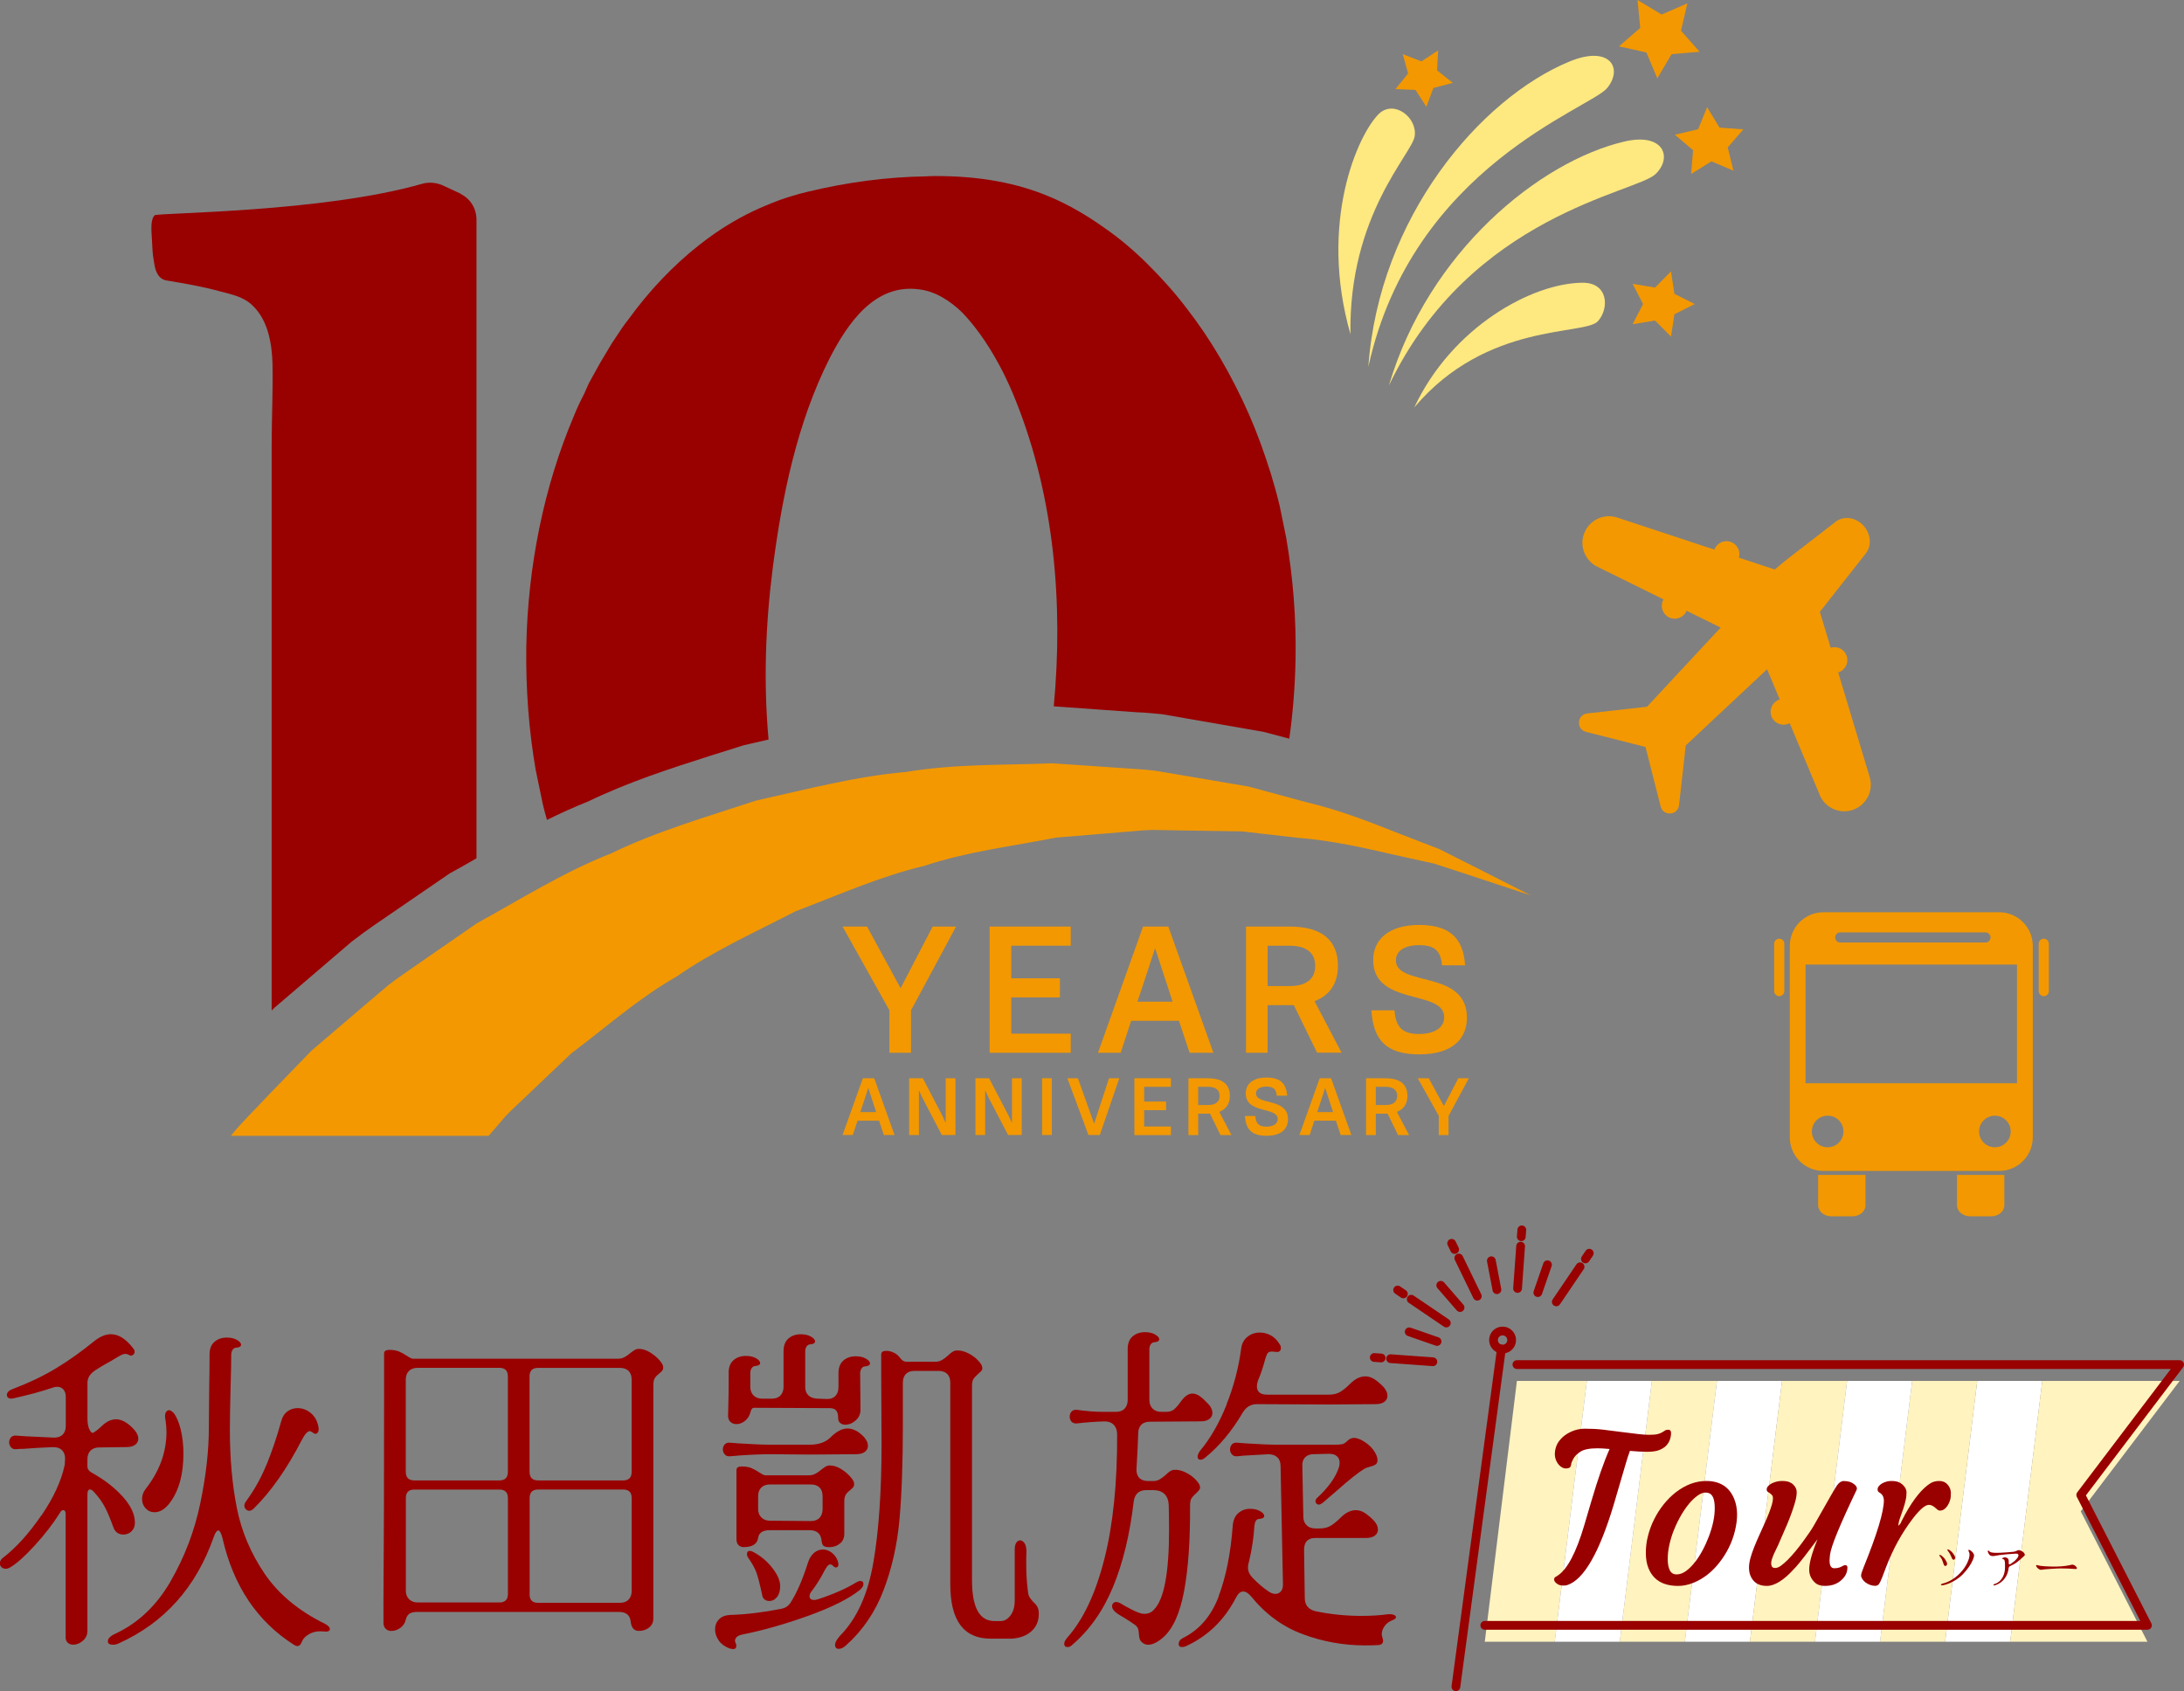 <?xml version="1.0" encoding="UTF-8"?><svg id="_レイヤー_2" xmlns="http://www.w3.org/2000/svg" width="499.01" height="386.46" viewBox="0 0 499.01 386.46"><rect x="0" y="0" width="499.01" height="386.46" fill="#808080" stroke="none"/><g id="_レイヤー_"><path d="m9.45,346.35c2.79-4.08,4.57-7.95,5.34-11.62l.08-1.39c0-.83-.23-1.47-.7-1.94s-1.14-.7-2.01-.7c-2.58.1-4.83.23-6.74.39-.72,0-1.29.03-1.7.08-.52.05-.92-.09-1.2-.43-.29-.33-.43-.71-.43-1.12,0-.46.14-.85.43-1.16.28-.31.68-.44,1.2-.39l2.09.15,6.51.31c.88,0,1.55-.23,2.01-.7s.7-1.14.7-2.01v-6.51c0-.77-.18-1.37-.54-1.78-.36-.41-.85-.62-1.47-.62-.36,0-.72.08-1.08.23-2.43.83-5.37,1.63-8.83,2.4l-.46.08c-.36,0-.63-.08-.81-.23-.18-.15-.27-.36-.27-.62s.1-.5.31-.74c.21-.23.46-.4.77-.5,4.03-1.55,7.48-3.2,10.34-4.96,2.87-1.75,5.69-3.77,8.48-6.04,1.34-1.08,2.63-1.63,3.87-1.63,1.76,0,3.46,1.08,5.11,3.25.21.21.31.46.31.77s-.14.56-.43.74c-.28.18-.58.17-.89-.04-.26-.15-.52-.23-.77-.23-.36,0-.81.16-1.36.46-.54.31-.89.52-1.05.62-.83.52-1.45.88-1.86,1.08-.93.52-1.58.9-1.94,1.16-.83.46-1.45.96-1.86,1.47-.41.52-.62,1.16-.62,1.94v8.06c0,1.08.17,1.95.5,2.6.33.65.68.81,1.05.5.57-.36,1.08-.77,1.55-1.24,1.14-1.14,2.27-1.7,3.41-1.7,1.39,0,2.81.83,4.26,2.48.57.67.85,1.32.85,1.94,0,.57-.23,1.03-.7,1.39-.46.36-1.14.54-2.01.54l-6.2.08c-.83,0-1.49.23-1.98.7-.49.46-.74,1.14-.74,2.01v1.63c0,.57.31,1.03.93,1.39,2.89,1.6,5.27,3.44,7.13,5.5,1.86,2.07,2.79,4.05,2.79,5.96,0,.83-.26,1.48-.77,1.98-.52.49-1.14.74-1.86.74-.52,0-.97-.13-1.36-.39-.39-.26-.69-.65-.89-1.16-.72-2.01-1.38-3.59-1.98-4.73-.59-1.14-1.43-2.3-2.52-3.49-.36-.36-.65-.54-.85-.54-.41,0-.62.36-.62,1.08v31.22c0,.93-.35,1.69-1.05,2.29-.7.59-1.43.89-2.21.89-.52,0-.94-.17-1.28-.5-.34-.34-.48-.81-.43-1.43v-27.89c0-.62-.18-.93-.54-.93-.31,0-.57.21-.77.62-1.6,2.53-3.54,5.04-5.81,7.51s-4.13,4.13-5.58,4.96c-.36.21-.7.31-1.01.31-.36,0-.67-.12-.93-.35-.26-.23-.39-.53-.39-.89,0-.52.26-.96.77-1.32,2.99-2.32,5.89-5.53,8.68-9.61Zm29.51,15.03c3.2-5.53,5.46-11.44,6.78-17.74,1.32-6.3,1.98-12.11,1.98-17.43l.08-9.3c.05-1.91.08-4.36.08-7.36,0-1.29.37-2.26,1.12-2.91.75-.65,1.69-.97,2.83-.97.93,0,1.7.18,2.32.54.62.36.93.72.93,1.08,0,.41-.41.65-1.24.7-.31.05-.56.23-.74.54-.18.31-.27.65-.27,1.01,0,1.55-.05,4.18-.16,7.9-.1,4.03-.15,7.13-.15,9.3,0,6.56.53,12.51,1.59,17.86,1.06,5.34,3.18,10.35,6.35,15.03,3.18,4.67,7.76,8.48,13.75,11.43.78.41,1.16.83,1.16,1.24,0,.21-.12.36-.35.46-.23.1-.53.13-.89.08-1.29-.15-2.4.01-3.33.5-.93.49-1.52,1.07-1.78,1.74-.26.72-.62,1.08-1.08,1.08-.21,0-.44-.08-.7-.23-8.47-5.37-13.94-13.53-16.42-24.48-.31-1.14-.62-1.7-.93-1.7-.36,0-.72.52-1.08,1.55-4.03,11.46-11.26,19.55-21.69,24.25-.41.21-.85.31-1.32.31-.36,0-.65-.07-.85-.19-.21-.13-.31-.32-.31-.58,0-.67.59-1.27,1.78-1.78,5.16-2.43,9.35-6.4,12.55-11.93Zm-.93-34.16c0-.98-.1-2.09-.31-3.33v-.39c0-.36.09-.66.27-.89.18-.23.4-.35.66-.35s.59.21,1.01.62c.67.83,1.21,2.09,1.63,3.8.41,1.7.62,3.54.62,5.5,0,4.6-.96,8.24-2.87,10.92-1.14,1.65-2.38,2.48-3.72,2.48-.83,0-1.51-.3-2.05-.89-.54-.59-.81-1.3-.81-2.13s.26-1.57.78-2.25c3.2-4.08,4.8-8.44,4.8-13.09Zm22.85,7.55c1.24-3.02,2.38-6.39,3.41-10.11.26-.93.72-1.64,1.39-2.13.67-.49,1.44-.74,2.32-.74,1.14,0,2.17.4,3.1,1.2.93.8,1.5,1.92,1.7,3.37v.31c0,.41-.13.71-.39.89-.26.18-.54.14-.85-.12-.36-.26-.62-.39-.78-.39-.52,0-1.14.7-1.86,2.09-3.36,6.51-7,11.7-10.92,15.57-.36.36-.72.54-1.08.54-.26,0-.5-.12-.74-.35s-.35-.5-.35-.81.13-.65.39-1.01c1.86-2.53,3.41-5.31,4.65-8.33Z" style="fill:#900;"/><path d="m87.61,366.81c.1-12.19.15-28.25.15-48.18v-9.3c0-.57.39-.85,1.16-.85.93,0,1.69.13,2.29.39.59.26,1.2.59,1.82,1.01.62.41,1.06.62,1.32.62h46.95c.46,0,.92-.12,1.36-.35.44-.23.84-.5,1.2-.81.31-.26.64-.5,1.01-.74s.72-.35,1.08-.35c.83,0,1.67.26,2.52.77.85.52,1.58,1.11,2.17,1.78.59.67.89,1.21.89,1.63,0,.36-.08.63-.23.81-.15.18-.39.4-.7.66-.41.31-.74.65-.97,1.01-.23.36-.35.9-.35,1.63v53.3c0,.88-.32,1.57-.97,2.09-.65.52-1.43.77-2.36.77-1.08,0-1.7-.72-1.86-2.17-.15-1.45-1.06-2.17-2.71-2.17h-45.94c-.83,0-1.45.13-1.86.39-.41.26-.7.7-.85,1.32-.15.77-.55,1.41-1.2,1.9-.65.49-1.36.74-2.13.74-.52,0-.94-.17-1.28-.5-.34-.34-.5-.79-.5-1.36v-4.03Zm5.11-30.44c0,1.29.65,1.94,1.94,1.94h19.44c1.29,0,1.94-.65,1.94-1.94v-21.85c0-1.29-.65-1.94-1.94-1.94h-18.67c-.83,0-1.49.23-1.98.7s-.74,1.14-.74,2.01v21.07Zm0,27.11c0,.83.25,1.48.74,1.98.49.49,1.15.74,1.98.74h18.67c1.29,0,1.94-.65,1.94-1.94v-21.92c0-1.29-.65-1.94-1.94-1.94h-19.44c-1.29,0-1.94.65-1.94,1.94v21.15Zm28.28-27.11c0,1.29.64,1.94,1.94,1.94h19.44c1.29,0,1.94-.65,1.94-1.94v-21.07c0-.88-.23-1.55-.7-2.01-.46-.46-1.14-.7-2.02-.7h-18.67c-1.29,0-1.94.65-1.94,1.94v21.85Zm0,27.97c0,1.29.64,1.94,1.94,1.94h18.67c.88,0,1.55-.24,2.02-.74.46-.49.7-1.15.7-1.98v-21.23c0-1.29-.64-1.94-1.94-1.94h-19.44c-1.29,0-1.94.65-1.94,1.94v22Z" style="fill:#900;"/><path d="m164.23,374.9c-.57-.8-.85-1.67-.85-2.59,0-.88.3-1.63.89-2.25.59-.62,1.46-.96,2.59-1.01,3.56-.1,7.44-.57,11.62-1.39.88-.16,1.57-.59,2.09-1.32,1.44-2.22,2.79-5.29,4.03-9.22.31-.98.78-1.73,1.39-2.25.62-.52,1.29-.77,2.01-.77s1.39.23,2.01.7c.62.46,1.08,1.08,1.39,1.86.1.41.16.67.16.77,0,.52-.18.77-.54.77-.21,0-.41-.1-.62-.31-.26-.26-.49-.39-.7-.39-.26,0-.5.17-.74.5-.23.34-.44.67-.62,1.01-.18.34-.32.61-.43.81-.67,1.24-1.47,2.48-2.4,3.72-.36.41-.54.83-.54,1.24,0,.57.36.85,1.08.85.15,0,.44-.05.85-.16,3.61-1.19,6.53-2.48,8.75-3.87.36-.21.67-.31.93-.31.46,0,.7.23.7.7,0,.41-.26.85-.78,1.32-2.48,2.01-6.42,3.99-11.81,5.93s-10.45,3.37-15.14,4.3c-.72.15-1.2.43-1.43.81s-.25.76-.04,1.12c.1.16.16.36.16.62,0,.52-.26.77-.77.77-.1,0-.36-.05-.78-.15-1.08-.41-1.91-1.02-2.48-1.82Zm4.42-42.26l-1.86.15c-.52.05-.92-.09-1.2-.43-.28-.34-.43-.71-.43-1.12,0-.46.14-.85.43-1.16.28-.31.68-.44,1.2-.39l1.86.15c3.25.21,5.76.31,7.51.31h8.83c2.07,0,3.67-.57,4.8-1.7,1.34-1.34,2.63-2.01,3.87-2.01s2.56.67,3.8,2.01c.57.67.85,1.32.85,1.94,0,.57-.23,1.03-.7,1.39-.46.36-1.14.54-2.01.54l-10.61.08-8.83-.08c-2.07,0-4.57.1-7.51.31Zm-2.17-18.9c0-1.29.37-2.26,1.12-2.91.75-.65,1.69-.97,2.83-.97.93,0,1.7.18,2.32.54.62.36.93.72.93,1.08,0,.41-.41.65-1.24.7-.31.05-.55.23-.74.54-.18.31-.27.65-.27,1.01v3.18c0,.83.25,1.49.74,1.98.49.49,1.15.74,1.98.74h2.17c.88,0,1.55-.24,2.01-.74.46-.49.7-1.15.7-1.98v-8.13c0-1.29.37-2.26,1.12-2.9.75-.65,1.69-.97,2.83-.97.93,0,1.7.18,2.32.54.62.36.93.72.93,1.08,0,.41-.41.65-1.24.7-.31.05-.56.23-.74.54-.18.31-.27.65-.27,1.01v8.13c0,.83.23,1.47.7,1.94s1.13.72,2.01.77l2.17.08c.83.05,1.48-.17,1.98-.66.49-.49.74-1.17.74-2.05v-3.18c0-1.29.37-2.26,1.12-2.9.75-.65,1.69-.97,2.83-.97.93,0,1.7.18,2.32.54.62.36.93.72.93,1.08,0,.41-.41.65-1.24.7-.31.05-.56.23-.74.54-.18.31-.27.65-.27,1.01l.08,8.52c-.05.93-.44,1.7-1.16,2.32-.72.62-1.5.93-2.32.93-.46,0-.85-.13-1.16-.39-.31-.26-.46-.62-.46-1.08,0-.83-.15-1.42-.46-1.78-.31-.36-.8-.54-1.47-.54l-17.27-.08c-.41,0-.7.34-.85,1.01-.21.83-.62,1.49-1.24,1.98-.62.49-1.27.74-1.94.74-.57,0-1.03-.17-1.39-.5-.36-.34-.54-.81-.54-1.43.1-2.89.15-6.15.15-9.76Zm18.51,35.94h-9.06c-1.65,0-2.56.59-2.71,1.78-.21,1.39-1.32,2.09-3.33,2.09-.46,0-.85-.16-1.16-.46-.31-.31-.46-.77-.46-1.39v-15.73c0-.57.39-.85,1.16-.85.93,0,1.69.13,2.29.39.59.26,1.2.59,1.82,1.01.62.41,1.06.62,1.32.62h10.07c.46,0,.92-.12,1.36-.35.44-.23.84-.5,1.2-.81.31-.26.65-.5,1.01-.74.36-.23.72-.35,1.08-.35.83,0,1.67.26,2.52.77.85.52,1.58,1.11,2.17,1.78.59.67.89,1.21.89,1.63,0,.36-.08.63-.23.81-.16.18-.39.4-.7.66-.41.31-.74.65-.97,1.01-.23.36-.35.9-.35,1.63v7.36c0,.93-.34,1.67-1.01,2.21-.67.54-1.47.81-2.4.81-.72,0-1.19-.12-1.39-.35-.21-.23-.34-.61-.39-1.12-.15-1.6-1.06-2.4-2.71-2.4Zm-14.33,5.5c0-.52.23-.77.7-.77.16,0,.39.08.7.23,1.7.88,3.16,2.09,4.38,3.64,1.21,1.55,1.82,2.94,1.82,4.18,0,1.08-.25,1.92-.74,2.52-.49.59-1.07.89-1.74.89-.41,0-.77-.12-1.08-.35s-.49-.55-.54-.97c-.52-2.43-.96-4.14-1.32-5.15-.36-1.01-.98-2.13-1.86-3.37-.21-.31-.31-.59-.31-.85Zm2.56-10.38c0,.83.24,1.49.74,1.98.49.49,1.15.74,1.98.74l9.3.08c.88,0,1.55-.24,2.01-.74.46-.49.7-1.15.7-1.98v-2.94c0-.88-.23-1.55-.7-2.01s-1.14-.7-2.01-.7h-9.3c-.83,0-1.49.23-1.98.7-.49.46-.74,1.14-.74,2.01v2.87Zm26.34,12.24c1.24-7.28,1.86-16.27,1.86-26.96l-.08-16.35v-4.18c0-.57.39-.85,1.16-.85.57,0,1.15.14,1.74.43.59.28,1.07.69,1.43,1.2.41.57.88.85,1.39.85h6.97c.46-.05.89-.19,1.28-.43.39-.23.81-.55,1.28-.97.78-.77,1.42-1.16,1.94-1.16.83-.05,1.69.14,2.59.58.9.44,1.67.98,2.29,1.63.62.65.96,1.18,1.01,1.59.05.36,0,.63-.15.81-.16.18-.41.43-.78.74-.46.41-.81.79-1.05,1.12-.23.34-.35.87-.35,1.59v44.47c0,6.2,1.7,9.3,5.11,9.3h1.47c.83,0,1.56-.43,2.21-1.28.64-.85.97-2,.97-3.45v-11.62c0-.67.12-1.19.35-1.55.23-.36.53-.54.89-.54.31,0,.61.17.89.5.28.34.45.79.5,1.36.05.36.06.74.04,1.12-.03.39-.04.74-.04,1.05v1.63c0,2.01.13,4.03.39,6.04.05.57.19,1.03.43,1.39.23.36.53.72.89,1.08.36.31.64.66.85,1.05.21.39.31.92.31,1.59,0,1.6-.54,2.91-1.63,3.91-1.08,1.01-2.58,1.59-4.49,1.74h-4.88c-6.15,0-9.22-4.13-9.22-12.39v-46.09c0-.88-.23-1.55-.7-2.01s-1.14-.7-2.01-.7h-5.42c-.88,0-1.55.23-2.01.7s-.7,1.14-.7,2.01v9.84c0,8.52-.26,15.66-.77,21.42-.52,5.76-1.73,11.14-3.64,16.15-1.91,5.01-4.78,9.22-8.6,12.63-.57.52-1.11.77-1.63.77-.57,0-.85-.31-.85-.93,0-.52.39-1.21,1.16-2.09,3.82-3.87,6.35-9.45,7.59-16.73Z" style="fill:#900;"/><path d="m252.34,356.23c1.99-7.88,2.96-17.42,2.91-28.62-.05-.88-.32-1.56-.81-2.05-.49-.49-1.18-.74-2.05-.74-2.01.05-4.13.21-6.35.46-.52.05-.92-.08-1.2-.39-.28-.31-.43-.7-.43-1.16s.14-.85.43-1.16c.28-.31.68-.44,1.2-.39,2.27.31,4.23.46,5.89.46h3.02c.88,0,1.55-.24,2.01-.74.46-.49.7-1.15.7-1.98v-11.62c0-1.29.37-2.26,1.12-2.9.75-.65,1.69-.97,2.83-.97.93,0,1.7.18,2.32.54.62.36.93.72.93,1.08,0,.41-.41.65-1.24.7-.31.05-.56.23-.74.54-.18.31-.27.65-.27,1.01v11.62c0,.83.25,1.48.74,1.98.49.49,1.15.74,1.98.74h1.16c.72,0,1.32-.19,1.78-.58.46-.39,1.01-1.02,1.63-1.9.83-1.14,1.68-1.7,2.56-1.7.57,0,1.13.21,1.7.62.57.41,1.24,1.03,2.01,1.86.57.67.85,1.32.85,1.94,0,.57-.23,1.03-.7,1.39-.46.36-1.14.54-2.01.54l-11.54.08c-.88,0-1.55.23-2.01.7s-.7,1.14-.7,2.01c-.05,1.91-.18,4.6-.39,8.06-.05.88.16,1.56.62,2.05.46.49,1.13.74,2.01.74h1.47c.46-.05.89-.19,1.28-.43.39-.23.81-.55,1.28-.97.77-.77,1.42-1.16,1.94-1.16.83-.05,1.69.14,2.6.58.9.44,1.67.98,2.29,1.63.62.65.96,1.18,1.01,1.59.05.31,0,.57-.16.77-.15.21-.3.38-.43.5-.13.13-.22.22-.27.27-.46.41-.81.79-1.05,1.12-.23.34-.35.87-.35,1.59.05,7.95-.4,14.5-1.36,19.64-.96,5.14-2.57,8.69-4.84,10.65-1.24,1.08-2.38,1.63-3.41,1.63-.41,0-.8-.13-1.16-.39-.36-.26-.59-.53-.7-.81-.1-.28-.18-.71-.23-1.28,0-.46-.07-.87-.19-1.2-.13-.34-.38-.63-.74-.89-.72-.52-1.55-1.06-2.48-1.63-.72-.41-1.27-.75-1.63-1.01-.72-.52-1.08-1.06-1.08-1.63,0-.26.09-.48.27-.66.18-.18.4-.27.66-.27s.54.08.85.23c2.01,1.19,3.49,1.94,4.42,2.25.41.16.8.23,1.16.23.93,0,1.68-.33,2.25-1.01,2.27-2.32,3.41-8.37,3.41-18.13,0-2.58-.03-4.49-.08-5.73-.05-1.14-.39-1.99-1.01-2.56-.62-.57-1.47-.85-2.56-.85h-1.55c-1.65,0-2.61.85-2.87,2.56-.88,7.54-2.45,14.06-4.73,19.56-2.27,5.5-5.42,9.95-9.45,13.36-.26.26-.57.39-.93.39-.52,0-.77-.26-.77-.77,0-.36.23-.83.7-1.39,3.67-4.13,6.49-10.13,8.48-18.01Zm26.11,8.52c1.68-4.47,2.75-9.82,3.21-16.07.1-1.29.53-2.26,1.28-2.91.75-.65,1.64-.97,2.67-.97.93,0,1.7.18,2.32.54.62.36.93.72.93,1.08,0,.41-.41.65-1.24.7-.57.05-.9.57-1.01,1.55-.16,2.69-.57,5.42-1.24,8.21-.16.46-.23.9-.23,1.32,0,.83.33,1.6,1.01,2.32,1.24,1.29,2.48,2.35,3.72,3.18.52.36,1.03.54,1.55.54s.94-.21,1.28-.62c.33-.41.48-1.01.43-1.78l-.54-26.8c0-.88-.25-1.55-.74-2.01-.49-.46-1.17-.7-2.05-.7l-5.58.31-1.55.15c-.52.05-.92-.09-1.2-.43-.28-.34-.43-.71-.43-1.12,0-.46.14-.85.43-1.16.28-.31.68-.44,1.2-.39l1.86.15c3.25.21,5.76.31,7.51.31h12.86c.83,0,1.42-.04,1.78-.12.36-.08.75-.32,1.16-.74.46-.46.98-.7,1.55-.7.41,0,.95.16,1.63.46,1.24.67,2.17,1.45,2.79,2.32.62.88.93,1.65.93,2.32,0,.41-.13.72-.39.93-.26.21-.68.39-1.28.54-.59.15-1.02.31-1.28.46-1.39.83-3.51,2.51-6.35,5.04-1.96,1.7-3.05,2.63-3.25,2.79-.36.26-.65.39-.85.39s-.39-.08-.54-.23c-.15-.15-.23-.33-.23-.54,0-.26.1-.49.31-.7,2.63-2.43,4.31-4.78,5.04-7.05.1-.26.16-.62.16-1.08,0-.62-.21-1.11-.62-1.47-.41-.36-1.01-.54-1.78-.54l-3.49.08c-.88,0-1.55.25-2.01.74-.46.49-.67,1.15-.62,1.98l.23,11.54c0,.83.24,1.49.74,1.98.49.49,1.17.74,2.05.74h.93c1.03,0,1.9-.22,2.6-.66.7-.44,1.43-1.05,2.21-1.82,1.13-1.14,2.3-1.7,3.49-1.7.67,0,1.34.21,2.01.62.77.52,1.5,1.14,2.17,1.86.57.67.85,1.32.85,1.94,0,.57-.23,1.03-.7,1.39-.46.36-1.14.54-2.01.54h-11.54c-1.76,0-2.63.9-2.63,2.71l.16,11c0,1.6.8,2.61,2.4,3.02,3.46.72,6.97,1.08,10.54,1.08,2.27,0,4.31-.13,6.12-.39h.46c.36,0,.67.07.93.19.26.13.39.3.39.5,0,.26-.28.49-.85.7-.77.31-1.37.76-1.78,1.36-.41.59-.62,1.2-.62,1.82,0,.21.05.46.15.77.1.31.16.54.16.7,0,.62-.36.96-1.08,1.01-.67.05-1.68.08-3.02.08-4.91,0-9.66-.85-14.25-2.56-4.6-1.7-8.55-4.6-11.85-8.68-.62-.72-1.21-1.08-1.78-1.08-.62,0-1.16.46-1.63,1.39-2.63,5.11-6.43,8.8-11.39,11.08-.31.15-.62.23-.93.23-.52,0-.78-.23-.78-.7,0-.62.39-1.11,1.16-1.47,3.67-1.86,6.34-5.02,8.02-9.49Zm1.78-43.77c1.68-4.21,2.8-8.51,3.37-12.9.16-1.08.63-1.95,1.43-2.59.8-.65,1.74-.97,2.83-.97.88,0,1.72.22,2.52.66.8.44,1.46,1.1,1.98,1.98.21.26.31.57.31.93,0,.26-.09.48-.27.66-.18.18-.45.25-.81.19l-.93-.08c-.46,0-.79.1-.97.31-.18.21-.38.65-.58,1.32-.52,1.96-1.08,3.64-1.7,5.04-.15.46-.23.88-.23,1.24,0,1.29.78,1.94,2.32,1.94h14.18c1.03,0,1.9-.22,2.6-.66.7-.44,1.43-1.05,2.21-1.82,1.13-1.14,2.3-1.7,3.49-1.7.67,0,1.34.21,2.01.62.77.52,1.5,1.14,2.17,1.86.57.67.85,1.32.85,1.94,0,.57-.23,1.03-.7,1.39-.46.36-1.14.54-2.01.54l-10.61.08-16.5-.08c-1.39,0-2.48.65-3.25,1.94-2.48,4.23-5.35,7.67-8.6,10.3-.36.31-.72.46-1.08.46-.41,0-.62-.23-.62-.7,0-.36.18-.8.54-1.32,2.38-2.84,4.4-6.36,6.08-10.57Z" style="fill:#900;"/><polygon points="346.59 315.58 339.25 375.18 355.23 375.18 362.57 315.58 346.59 315.58" style="fill:#fff3bf;"/><polygon points="377.43 315.58 370.09 375.18 384.96 375.18 392.3 315.58 377.43 315.58" style="fill:#fff3bf;"/><polygon points="362.57 315.58 355.23 375.18 370.09 375.18 377.43 315.58 362.57 315.58" style="fill:#fff;"/><polygon points="392.3 315.58 384.96 375.18 399.83 375.18 407.17 315.58 392.3 315.58" style="fill:#fff;"/><polygon points="451.77 315.58 444.43 375.18 459.29 375.18 466.63 315.58 451.77 315.58" style="fill:#fff;"/><polygon points="498.01 315.58 466.63 315.58 459.29 375.18 490.66 375.18 475.42 345.38 498.01 315.58" style="fill:#fff3bf;"/><polygon points="407.17 315.58 399.83 375.18 414.69 375.18 422.03 315.58 407.17 315.58" style="fill:#fff3bf;"/><polygon points="436.9 315.58 429.56 375.18 444.43 375.18 451.77 315.58 436.9 315.58" style="fill:#fff3bf;"/><polygon points="422.03 315.58 414.69 375.18 429.56 375.18 436.9 315.58 422.03 315.58" style="fill:#fff;"/><polyline points="346.59 311.84 498.01 311.84 475.42 341.63 490.66 371.43 339.25 371.43" style="fill:none; stroke:#900; stroke-linecap:round; stroke-linejoin:round; stroke-width:2px;"/><line x1="333.31" y1="287.49" x2="337.54" y2="296.21" style="fill:none; stroke:#231815; stroke-linecap:round; stroke-miterlimit:10; stroke-width:.94px;"/><line x1="340.75" y1="288.11" x2="342.02" y2="294.72" style="fill:none; stroke:#231815; stroke-linecap:round; stroke-miterlimit:10; stroke-width:.94px;"/><line x1="353.57" y1="289.03" x2="351.37" y2="295.39" style="fill:none; stroke:#231815; stroke-linecap:round; stroke-miterlimit:10; stroke-width:.94px;"/><line x1="321.98" y1="304.35" x2="328.34" y2="306.56" style="fill:none; stroke:#231815; stroke-linecap:round; stroke-miterlimit:10; stroke-width:.94px;"/><line x1="329.19" y1="293.72" x2="333.6" y2="298.8" style="fill:none; stroke:#231815; stroke-linecap:round; stroke-miterlimit:10; stroke-width:.94px;"/><line x1="331.68" y1="284.13" x2="332.37" y2="285.54" style="fill:none; stroke:#231815; stroke-linecap:round; stroke-miterlimit:10; stroke-width:.94px;"/><line x1="347.44" y1="284.78" x2="346.74" y2="294.44" style="fill:none; stroke:#231815; stroke-linecap:round; stroke-miterlimit:10; stroke-width:.94px;"/><line x1="347.71" y1="281.05" x2="347.59" y2="282.62" style="fill:none; stroke:#231815; stroke-linecap:round; stroke-miterlimit:10; stroke-width:.94px;"/><line x1="361.02" y1="289.49" x2="355.59" y2="297.51" style="fill:none; stroke:#231815; stroke-linecap:round; stroke-miterlimit:10; stroke-width:.94px;"/><line x1="363.12" y1="286.39" x2="362.24" y2="287.7" style="fill:none; stroke:#231815; stroke-linecap:round; stroke-miterlimit:10; stroke-width:.94px;"/><line x1="317.73" y1="310.49" x2="327.39" y2="311.19" style="fill:none; stroke:#231815; stroke-linecap:round; stroke-miterlimit:10; stroke-width:.94px;"/><line x1="314" y1="310.22" x2="315.57" y2="310.33" style="fill:none; stroke:#231815; stroke-linecap:round; stroke-miterlimit:10; stroke-width:.94px;"/><line x1="322.44" y1="296.9" x2="330.46" y2="302.34" style="fill:none; stroke:#231815; stroke-linecap:round; stroke-miterlimit:10; stroke-width:.94px;"/><line x1="319.34" y1="294.8" x2="320.65" y2="295.69" style="fill:none; stroke:#231815; stroke-linecap:round; stroke-miterlimit:10; stroke-width:.94px;"/><line x1="333.31" y1="287.49" x2="337.54" y2="296.21" style="fill:none; stroke:#900; stroke-linecap:round; stroke-linejoin:round; stroke-width:2px;"/><line x1="340.75" y1="288.11" x2="342.02" y2="294.72" style="fill:none; stroke:#900; stroke-linecap:round; stroke-linejoin:round; stroke-width:2px;"/><line x1="353.57" y1="289.03" x2="351.37" y2="295.39" style="fill:none; stroke:#900; stroke-linecap:round; stroke-linejoin:round; stroke-width:2px;"/><line x1="321.98" y1="304.35" x2="328.34" y2="306.56" style="fill:none; stroke:#900; stroke-linecap:round; stroke-linejoin:round; stroke-width:2px;"/><line x1="329.19" y1="293.72" x2="333.6" y2="298.8" style="fill:none; stroke:#900; stroke-linecap:round; stroke-linejoin:round; stroke-width:2px;"/><line x1="331.68" y1="284.13" x2="332.37" y2="285.54" style="fill:none; stroke:#900; stroke-linecap:round; stroke-linejoin:round; stroke-width:2px;"/><line x1="347.44" y1="284.78" x2="346.74" y2="294.44" style="fill:none; stroke:#900; stroke-linecap:round; stroke-linejoin:round; stroke-width:2px;"/><line x1="347.71" y1="281.05" x2="347.59" y2="282.62" style="fill:none; stroke:#900; stroke-linecap:round; stroke-linejoin:round; stroke-width:2px;"/><line x1="361.02" y1="289.49" x2="355.59" y2="297.51" style="fill:none; stroke:#900; stroke-linecap:round; stroke-linejoin:round; stroke-width:2px;"/><line x1="363.12" y1="286.39" x2="362.24" y2="287.7" style="fill:none; stroke:#900; stroke-linecap:round; stroke-linejoin:round; stroke-width:2px;"/><line x1="317.73" y1="310.49" x2="327.39" y2="311.19" style="fill:none; stroke:#900; stroke-linecap:round; stroke-linejoin:round; stroke-width:2px;"/><line x1="314" y1="310.22" x2="315.57" y2="310.33" style="fill:none; stroke:#900; stroke-linecap:round; stroke-linejoin:round; stroke-width:2px;"/><line x1="322.44" y1="296.9" x2="330.46" y2="302.34" style="fill:none; stroke:#900; stroke-linecap:round; stroke-linejoin:round; stroke-width:2px;"/><line x1="319.34" y1="294.8" x2="320.65" y2="295.69" style="fill:none; stroke:#900; stroke-linecap:round; stroke-linejoin:round; stroke-width:2px;"/><line x1="343.04" y1="308.29" x2="332.65" y2="385.46" style="fill:none; stroke:#900; stroke-linecap:round; stroke-linejoin:round; stroke-width:2px;"/><path d="m345.37,306.51c-.15,1.13-1.19,1.93-2.33,1.78-1.13-.15-1.93-1.19-1.78-2.33.15-1.13,1.19-1.93,2.33-1.78,1.13.15,1.93,1.19,1.78,2.33Z" style="fill:none; stroke:#900; stroke-linecap:round; stroke-linejoin:round; stroke-width:2px;"/><path d="m380.17,330.8c-.45.33-.97.57-1.56.73-.59.16-1.38.24-2.36.24s-2.27-.07-3.84-.21c-.37.99-.74,2.16-1.12,3.49l-2.64,9c-3.26,10.77-6.73,16.81-10.42,18.13-.26.11-.59.16-1,.16s-.73-.05-.99-.15c-.25-.1-.46-.23-.63-.38-.34-.28-.51-.55-.51-.83s.07-.46.21-.55l.6-.37c2.2-1.44,4.22-5.26,6.06-11.47l1.65-5.6c1.48-5.03,2.87-8.99,4.15-11.86-1.21-.11-2.13-.16-2.75-.16-1.8,0-3.11.25-3.9.76-.78.5-1.33,1.05-1.64,1.64s-.48,1-.49,1.23c-.05.43-.18.7-.41.81-.23.12-.51.17-.84.17s-.67-.12-1.02-.36c-.35-.24-.64-.54-.87-.91-.49-.75-.68-1.59-.57-2.54.11-.94.42-1.75.93-2.43.51-.68,1.12-1.23,1.82-1.66,1.3-.8,2.67-1.19,4.12-1.19s2.82.07,4.11.22c1.29.15,2.58.31,3.87.49,3.41.46,5.58.69,6.52.69s1.62-.05,2.08-.16c.45-.11.84-.27,1.16-.48.32-.21.55-.36.68-.42.13-.07.34-.1.63-.1.46,0,.66.35.6,1.04-.06.7-.23,1.29-.51,1.79s-.64.91-1.09,1.24Z" style="fill:#900;"/><path d="m378.14,360.63c-.64-.61-1.15-1.39-1.52-2.33-.37-.94-.56-2.05-.57-3.34-.02-1.29.14-2.59.47-3.9.33-1.32.79-2.59,1.4-3.81.6-1.22,1.33-2.37,2.18-3.44.85-1.07,1.79-2,2.81-2.8,2.23-1.71,4.55-2.57,6.95-2.57,3.15,0,5.29,1.38,6.4,4.15.8,2,.84,4.43.14,7.27-.64,2.62-1.82,5.02-3.54,7.21-1.7,2.19-3.7,3.74-6.01,4.66-1.16.46-2.31.69-3.43.69s-2.13-.15-3.01-.44c-.88-.29-1.64-.74-2.28-1.35Zm4.38-11.13c-.46,1.13-.82,2.29-1.09,3.49-.27,1.19-.39,2.32-.38,3.39.01,1.06.18,1.9.49,2.5.31.6.82.91,1.53.91s1.4-.24,2.08-.72c.68-.48,1.34-1.12,1.99-1.92.64-.8,1.25-1.71,1.81-2.75.57-1.04,1.06-2.13,1.49-3.26.93-2.46,1.38-4.65,1.35-6.56,0-1.68-.34-2.75-1.03-3.21-.28-.18-.66-.28-1.16-.28s-1.07.23-1.71.68c-.64.45-1.29,1.06-1.93,1.82-.64.77-1.26,1.66-1.86,2.69-.6,1.03-1.12,2.1-1.58,3.24Z" style="fill:#900;"/><path d="m421.58,357.67c.35,0,.53.18.53.53,0,1.33-.66,2.45-1.97,3.35-.89.58-1.93.87-3.12.87-.98,0-1.73-.23-2.25-.69-.93-.83-1.4-1.84-1.4-3.03,0-1.51.63-3.83,1.91-6.95-2.36,3.18-4.01,5.3-4.96,6.35-.95,1.05-1.78,1.86-2.48,2.44-1.53,1.25-2.92,1.88-4.15,1.88-1.9,0-3.16-.82-3.79-2.46-.18-.5-.28-1.08-.28-1.73s.11-1.38.33-2.18c.22-.8.51-1.64.86-2.51.35-.87.73-1.77,1.15-2.69l1.24-2.75c1.59-3.53,2.18-5.63,1.77-6.29-.18-.29-.53-.58-1.03-.87-.18-.11-.28-.29-.28-.56s.11-.52.33-.77c.22-.24.51-.46.86-.64.75-.35,1.5-.53,2.25-.53s1.32.08,1.71.24c.39.16.71.36.95.61.5.5.76,1.06.76,1.68s-.1,1.3-.3,2.05c-.2.76-.46,1.58-.78,2.47-.32.89-.67,1.81-1.06,2.75-1.06,2.48-1.77,4.12-2.13,4.91l-.85,1.77c-.47,1.06-.71,1.8-.71,2.23s.07.73.21.91c.14.18.39.26.75.26s.78-.17,1.25-.5c.47-.34.99-.79,1.56-1.35.57-.57,1.15-1.22,1.77-1.96.61-.74,1.21-1.51,1.79-2.31,1.15-1.56,1.99-2.81,2.52-3.76,3.24-5.74,4.97-8.74,5.19-9,.49-.66.99-.99,1.5-.99s.96.06,1.34.17c.38.11.71.28.99.49.64.47.85.95.62,1.42-3.73,7.79-5.75,12.68-6.04,14.69-.08.69-.11,1.16-.11,1.42,0,1.16.35,1.74,1.06,1.74.66,0,1.2-.12,1.63-.36.43-.24.72-.36.87-.36Z" style="fill:#900;"/><path d="m426.26,361.64c-.31-.23-.55-.49-.73-.77s-.28-.53-.3-.73c-.01-.21.03-.46.13-.76.1-.3.23-.66.4-1.09,3.12-7.68,4.68-12.84,4.68-15.47-.05-.73-.3-1.25-.76-1.56l-.46-.32c-.14-.11-.21-.29-.22-.56,0-.27.09-.52.29-.77.2-.24.46-.46.78-.64.66-.35,1.33-.53,2.03-.53s1.24.08,1.63.23c.39.15.72.36,1,.62.58.55.88,1.13.88,1.74,0,.61-.06,1.23-.21,1.86-.15.63-.32,1.24-.52,1.85-.2.6-.4,1.18-.6,1.72-.2.54-.33.94-.39,1.2-.12.54-.17.87-.14,1.01.37-.32.59-.63.67-.94l.89-1.7c1.99-3.58,3.93-5.95,5.83-7.11.55-.32,1.21-.48,1.98-.48s1.4.27,1.87.81c.47.54.72,1.14.75,1.8.02.66-.02,1.2-.14,1.64-.11.44-.29.85-.52,1.23-.51.86-1.12,1.29-1.84,1.29-.2,0-.38-.07-.55-.21l-.51-.44c-.5-.44-.99-.67-1.46-.67s-1.03.31-1.7.92c-.67.61-1.36,1.4-2.08,2.36-2.42,3.2-4.39,6.78-5.92,10.74l-1.01,2.66c-.26.66-.49,1.13-.69,1.41-.2.28-.49.42-.88.42s-.78-.07-1.17-.22c-.39-.15-.74-.33-1.04-.56Z" style="fill:#900;"/><path d="m443.73,356.44c-.11-.24-.26-.49-.47-.74-.1-.11-.15-.21-.15-.29,0-.06.03-.09.1-.09.1,0,.24.07.42.2.3.23.54.46.71.7s.33.51.46.82c.05.11.08.22.08.33,0,.14-.04.25-.12.35s-.17.14-.27.14c-.18,0-.32-.13-.4-.4-.14-.44-.26-.78-.37-1.02Zm.05,5.84c-.21,0-.32-.04-.32-.13,0-.04.04-.09.12-.15.08-.05.19-.1.33-.13.72-.17,1.44-.48,2.17-.94.73-.45,1.39-1.02,1.99-1.68.59-.65,1.06-1.34,1.41-2.08.35-.74.53-1.37.53-1.89,0-.26-.04-.45-.12-.59-.1-.18-.14-.31-.14-.4s.04-.12.12-.12c.11,0,.26.07.45.21s.36.32.51.52.22.39.22.57c0,.21-.09.54-.28.99-.18.45-.47.96-.86,1.55s-.87,1.17-1.43,1.75c-.4.41-.86.8-1.4,1.15-.54.36-1.08.66-1.62.89-.54.23-1.02.38-1.43.45-.12.01-.2.02-.24.02Zm1.33-7.81c-.11-.12-.17-.23-.17-.31,0-.06.03-.09.1-.09.11,0,.26.06.44.19.42.27.79.7,1.12,1.3.08.14.12.28.12.43,0,.13-.03.24-.1.32-.07.08-.15.13-.24.13-.17,0-.3-.13-.41-.38-.3-.74-.59-1.27-.87-1.58Z" style="fill:#900;"/><path d="m455.69,362.32c-.07,0-.13-.01-.17-.04-.04-.03-.06-.06-.06-.09,0-.07.08-.14.23-.19.56-.18,1.02-.46,1.38-.86s.62-.85.79-1.35c.17-.51.25-1.03.25-1.56v-.66c.01-.4-.02-.71-.09-.93s-.2-.34-.4-.35c-.1,0-.14-.03-.14-.1,0-.07.06-.14.19-.2.13-.07.27-.1.43-.1.21,0,.4.06.56.18s.26.27.29.46c0,.05.01.13.01.24v.43c-.01.1,0,.17.04.22.04.05.08.08.14.08s.14-.03.23-.09c.6-.39,1.06-.76,1.36-1.12.31-.36.46-.65.46-.89,0-.1-.04-.18-.11-.25s-.23-.11-.46-.11-.71.03-1.45.1c-.27.01-.47.03-.58.04-.81.07-1.39.14-1.76.19-.37.06-.71.12-1.03.18-.17.04-.29.05-.37.05-.41,0-.7-.1-.87-.29-.17-.19-.29-.43-.37-.7-.01-.04-.02-.08-.02-.11,0-.04.01-.08.04-.12.03-.03.06-.05.09-.05.06,0,.12.04.18.12.11.15.3.26.57.32s.64.09,1.13.09c.54,0,1.24-.03,2.12-.1l.5-.03c.62-.04,1.06-.08,1.3-.12.25-.04.45-.1.61-.19.21-.12.4-.18.57-.18.12,0,.24.03.36.08.33.13.58.29.75.47.17.18.25.35.25.51,0,.14-.06.24-.18.3-.04.02-.15.12-.33.3-.4.37-.81.73-1.25,1.07-.44.34-.98.65-1.62.92-.1.05-.18.11-.22.17s-.07.15-.09.26c-.09.91-.4,1.71-.92,2.41-.52.7-1.21,1.2-2.08,1.51-.08.03-.16.04-.24.04Z" style="fill:#900;"/><path d="m465.85,358.57c-.18-.11-.32-.25-.45-.4-.12-.15-.18-.28-.18-.39,0-.09.05-.13.14-.13.06,0,.16.02.31.07.32.1.84.17,1.54.21.71.04,1.4.07,2.07.07h.54c.89-.03,1.57-.08,2.06-.15.49-.07.93-.15,1.31-.24.15-.04.24-.06.29-.06.15,0,.31.05.48.14s.3.21.41.34c.11.13.17.25.17.34,0,.14-.12.2-.37.18-1.1-.09-2.2-.13-3.29-.13-.4,0-1.14.03-2.24.1-1.1.07-1.8.13-2.12.2-.07.01-.13.02-.16.02-.17,0-.34-.06-.52-.17Z" style="fill:#900;"/><path d="m336.13,197.7c-2.19-1.1-4.61-2.33-7.25-3.66-2.75-1.06-5.73-2.21-8.91-3.44-6.37-2.51-13.58-5.43-21.84-7.37-4.11-1.12-8.39-2.28-12.82-3.48-4.54-.77-9.22-1.57-14.04-2.39-2.43-.41-4.89-.82-7.38-1.24-2.5-.32-5.05-.4-7.63-.61-5.18-.35-10.48-.71-15.86-1.08-10.74.45-22.08.09-33.38,1.98-11.48.98-22.77,3.99-34.29,6.54-11.12,3.69-22.58,6.96-33.11,12.08-10.96,4.29-20.72,10.52-30.63,15.93-4.64,3.21-9.2,6.37-13.66,9.46-2.21,1.58-4.5,3.06-6.59,4.7-2.03,1.72-4.04,3.42-6.02,5.11-3.97,3.4-7.84,6.7-11.58,9.9-3.43,3.54-6.74,6.96-9.92,10.24-2.93,3.21-5.91,5.95-8.47,9.19h58.9c1.27-1.48,2.55-2.97,3.85-4.48,1.52-1.63,3.23-3.1,4.87-4.7,3.33-3.17,6.74-6.41,10.2-9.7,7.63-5.69,15.12-12.43,23.95-17.47,8.4-5.86,17.86-10.1,27.18-14.93,9.73-3.7,19.42-8.03,29.55-10.43,9.95-3.31,20.17-4.47,30.05-6.44,5-.41,9.92-.82,14.74-1.22,2.42-.17,4.82-.47,7.2-.53,2.37.04,4.72.08,7.03.12,4.66.07,9.19.15,13.58.22,4.36.5,8.58.99,12.62,1.45,8.2.64,15.51,2.4,22.04,3.88,3.28.72,6.35,1.4,9.19,2.03,2.76.9,5.29,1.73,7.58,2.48,9.22,3.04,14.49,4.78,14.49,4.78,0,0-4.96-2.52-13.64-6.93Z" style="fill:#f39800;"/><path d="m203.22,230.89l-10.71-19.15h5.6l7.66,14.09,7.33-14.09h5.35l-10.3,19.15v9.68h-4.94v-9.68Z" style="fill:#f39800;"/><path d="m226.12,211.74h18.53v4.37h-13.59v7.45h11.12v4.37h-11.12v8.28h13.59v4.37h-18.53v-28.83Z" style="fill:#f39800;"/><path d="m269.36,233.28h-10.91l-2.39,7.29h-5.19l10.3-28.83h5.77l10.3,28.83h-5.44l-2.43-7.29Zm-9.47-4.37h8.03l-2.06-6.3-1.94-5.93-1.94,5.93-2.1,6.3Z" style="fill:#f39800;"/><path d="m295.6,229.7h-5.97v10.87h-4.94v-28.83h9.93c7.7,0,11.08,3.38,11.08,8.98,0,3.83-1.73,6.71-5.35,8.07l6.18,11.78h-5.6l-5.31-10.87Zm-5.97-13.59v9.23h4.98c4.08,0,5.89-1.81,5.89-4.61s-1.77-4.61-5.89-4.61h-4.98Z" style="fill:#f39800;"/><path d="m313.35,230.89h5.27c.29,3.91,1.85,5.4,5.64,5.4s5.72-1.69,5.72-3.83c0-6.42-16.23-2.47-16.23-13.06,0-4.61,3.46-8.03,10.5-8.03s10.09,3.05,10.5,9.23h-5.27c-.29-3.29-1.65-4.61-5.27-4.61s-5.27,1.57-5.27,3.46c0,6.14,16.23,2.06,16.23,13.1,0,4.98-3.46,8.4-10.91,8.4s-10.5-3.21-10.91-10.05Z" style="fill:#f39800;"/><path d="m200.84,256.1h-4.91l-1.08,3.28h-2.34l4.64-12.98h2.6l4.64,12.98h-2.45l-1.09-3.28Zm-4.27-1.97h3.62l-.93-2.84-.87-2.67-.87,2.67-.95,2.84Z" style="fill:#f39800;"/><path d="m210.74,250.85l-.78-1.69v10.22h-2.23v-12.98h3.12l4.45,8.53.78,1.71v-10.24h2.23v12.98h-3.12l-4.45-8.53Z" style="fill:#f39800;"/><path d="m225.88,250.85l-.78-1.69v10.22h-2.23v-12.98h3.12l4.45,8.53.78,1.71v-10.24h2.23v12.98h-3.12l-4.45-8.53Z" style="fill:#f39800;"/><path d="m238.1,246.4h2.23v12.98h-2.23v-12.98Z" style="fill:#f39800;"/><path d="m243.87,246.4h2.41l3.71,10.39,3.41-10.39h2.34l-4.45,12.98h-2.6l-4.82-12.98Z" style="fill:#f39800;"/><path d="m259.19,246.4h8.35v1.97h-6.12v3.36h5.01v1.97h-5.01v3.73h6.12v1.97h-8.35v-12.98Z" style="fill:#f39800;"/><path d="m276.46,254.49h-2.69v4.9h-2.23v-12.98h4.47c3.47,0,4.99,1.52,4.99,4.04,0,1.72-.78,3.02-2.41,3.64l2.78,5.3h-2.52l-2.39-4.9Zm-2.69-6.12v4.15h2.24c1.84,0,2.65-.82,2.65-2.08s-.8-2.08-2.65-2.08h-2.24Z" style="fill:#f39800;"/><path d="m284.45,255.03h2.37c.13,1.76.83,2.43,2.54,2.43s2.58-.76,2.58-1.72c0-2.89-7.31-1.11-7.31-5.88,0-2.08,1.56-3.62,4.73-3.62s4.54,1.37,4.73,4.15h-2.37c-.13-1.48-.74-2.08-2.37-2.08s-2.37.7-2.37,1.56c0,2.76,7.31.93,7.31,5.9,0,2.24-1.56,3.78-4.92,3.78s-4.73-1.45-4.92-4.53Z" style="fill:#f39800;"/><path d="m305.23,256.1h-4.92l-1.08,3.28h-2.34l4.64-12.98h2.6l4.64,12.98h-2.45l-1.09-3.28Zm-4.27-1.97h3.62l-.93-2.84-.87-2.67-.87,2.67-.95,2.84Z" style="fill:#f39800;"/><path d="m317.04,254.49h-2.69v4.9h-2.23v-12.98h4.47c3.47,0,4.99,1.52,4.99,4.04,0,1.72-.78,3.02-2.41,3.64l2.78,5.3h-2.52l-2.39-4.9Zm-2.69-6.12v4.15h2.24c1.84,0,2.65-.82,2.65-2.08s-.8-2.08-2.65-2.08h-2.24Z" style="fill:#f39800;"/><path d="m328.75,255.03l-4.82-8.62h2.52l3.45,6.34,3.3-6.34h2.41l-4.64,8.62v4.36h-2.23v-4.36Z" style="fill:#f39800;"/><path d="m35.13,59.5c.19,1.49.52,3.44,2.01,4.28.45.26.91.32,1.36.39,3.83.65,7.72,1.3,11.49,2.34,2.86.78,5.65,1.23,7.79,3.38,3.44,3.31,4.35,8.57,4.48,13.18.13,6.3-.19,12.59-.19,18.89v128.97l.65-.65,17.59-15.06c2.01-1.56,3.64-2.73,5.32-3.89l17.14-11.75c2.01-1.1,4.09-2.27,6.1-3.44V50.22c0-2.53-1.36-4.8-3.64-5.91v-.06c-1.36-.65-2.79-1.3-4.22-1.95-1.43-.58-2.99-.71-4.48-.32-22.78,6.56-60.04,6.62-61.21,7.21l-.39.58c-.13.32-.19.71-.26,1.04-.19,1.43,0,2.86.06,4.22.06,1.49.13,2.99.39,4.48Z" style="fill:#900;"/><path d="m123.93,183.41c.32,1.43.71,2.73,1.04,3.96,2.99-1.49,6.17-2.92,9.41-4.22,9.15-4.41,18.56-7.46,27.72-10.38l7.85-2.47,5.65-1.3c-1.17-13.05-.71-26.22.97-39.27,2.08-16.16,5.58-33.3,13.05-47.97,4.02-7.79,10.19-17.01,20.38-15.64,3.76.45,7.14,2.66,9.87,5.32,3.7,3.83,6.82,8.76,9.22,13.44,1.1,2.21,2.21,4.61,3.18,7.14,8.57,21.68,10.71,45.82,8.5,69.39l18.95,1.36c1.95.06,3.89.26,5.84.45l23.11,4.02,5.91,1.56c.84-5.91,1.3-11.88,1.43-17.91.19-9.54-.58-19.02-2.14-28.04l-1.49-7.27-.06-.26c-.65-2.66-1.3-4.93-1.95-7.08-1.49-4.74-3.12-9.28-5-13.56-3.96-8.96-8.7-17.07-14.08-24.02-2.79-3.7-5.84-7.08-8.96-10.19-3.18-3.18-6.56-6.04-10.13-8.5-4.22-2.99-8.24-5.26-12.2-6.94-7.59-3.25-16.16-4.8-26.16-4.8-.71,0-1.49,0-2.21.07-9.02.13-18.11,1.36-27,3.5-1.36.32-2.6.65-3.83,1.04-1.95.58-3.89,1.3-5.84,2.14-3.96,1.62-7.85,3.77-11.55,6.3-1.3.91-2.53,1.82-3.76,2.79-5.84,4.61-11.29,10.32-16.03,16.87-1.04,1.3-1.95,2.66-2.79,3.96l-1.04,1.56-2.6,4.35-1.88,3.38c-.26.45-.45.84-.78,1.43l-1.04,2.34c-.84,1.62-1.69,3.38-2.4,5.19-6.75,15.9-10.51,34.14-10.84,52.71-.13,9.54.58,19.02,2.14,28.04l1.56,7.53Z" style="fill:#900;"/><path d="m308.56,76.38c-7.3-25.53,1.65-45.64,6.55-50.42,3.45-3.19,8.72.89,8.13,5.12-.49,4.03-15.14,17.93-14.68,45.3Z" style="fill:#fee880;"/><path d="m312.65,83.83c2.39-34.1,25.54-61.37,46-69.79,9.14-3.76,12.26,1.51,8.6,6.03-3.63,4.69-44.51,17.87-54.6,63.76Z" style="fill:#fee880;"/><path d="m317.34,88.11c9.01-30.59,34.44-51.23,53.82-55.77,8.9-2.08,11.06,3.57,7.15,7.4-4.22,4.29-42.3,9.26-60.97,48.37Z" style="fill:#fee880;"/><path d="m323.13,93.13c8.63-18.42,26.92-28.44,38.44-28.52,5.98-.04,6.11,5.92,3.55,8.77-2.96,3.38-25.38.04-41.99,19.74Z" style="fill:#fee880;"/><polygon points="374.15 0 374.76 6.39 369.9 10.59 376.17 11.99 378.67 17.91 381.93 12.38 388.33 11.83 384.08 7.02 385.54 .77 379.65 3.32 374.15 0" style="fill:#f39800;"/><polygon points="328.6 11.5 324.78 14.03 320.51 12.38 321.73 16.79 318.84 20.35 323.42 20.55 325.9 24.4 327.51 20.11 331.94 18.93 328.35 16.08 328.6 11.5" style="fill:#f39800;"/><polygon points="398.33 29.56 392.88 29.16 390.05 24.49 387.99 29.54 382.67 30.79 386.84 34.32 386.39 39.76 391.03 36.88 396.06 39 394.76 33.69 398.33 29.56" style="fill:#f39800;"/><polygon points="387.21 69.48 382.58 67.15 381.8 62.02 378.15 65.71 373.03 64.87 375.41 69.48 373.03 74.09 378.15 73.25 381.8 76.93 382.58 71.81 387.21 69.48" style="fill:#f39800;"/><path d="m419.99,153.67s.09-.03.13-.04c1.54-.54,2.35-2.22,1.81-3.76-.52-1.5-2.14-2.31-3.65-1.85l-2.47-8.2,10.5-13.35c1.34-1.71,1.19-4.29-.36-6.16-1.05-1.26-2.53-1.94-3.96-1.94-.95,0-1.86.29-2.62.9l-10.57,8.17c-1.12.87-2.21,1.77-3.28,2.71l-8.21-2.71c.4-1.39-.27-2.9-1.63-3.51-1.49-.67-3.24,0-3.9,1.49-.03.06-.05.12-.07.18l-22.26-7.35c-2.84-.89-5.9.41-7.24,3.06-.44.88-.66,1.81-.66,2.73,0,2.22,1.23,4.37,3.34,5.43l15.19,7.5c-.05.08-.09.17-.13.26-.67,1.49,0,3.24,1.49,3.9,1.49.67,3.24,0,3.9-1.49,0-.02.02-.04.03-.06l7.77,3.84-16.83,18.09-13.66,1.53c-2.36.29-2.56,3.62-.27,4.21l13.59,3.45,3.46,13.59c.58,2.3,3.91,2.09,4.2-.27l1.54-13.67,18.58-17.41,2.89,6.9s-.07.02-.11.04c-1.54.54-2.35,2.22-1.81,3.76.54,1.54,2.22,2.35,3.76,1.81.15-.05.29-.12.43-.19l7.01,16.74c1.31,2.67,4.35,4,7.19,3.15,2.63-.79,4.34-3.2,4.34-5.82,0-.57-.08-1.16-.25-1.74l-7.2-23.92Z" style="fill:#f39800;"/><path d="m465.81,226.49c0,.64.52,1.16,1.16,1.16s1.16-.52,1.16-1.16v-10.82c0-.64-.52-1.16-1.16-1.16s-1.16.52-1.16,1.16v10.82Z" style="fill:#f39800;"/><path d="m405.37,215.67v10.82c0,.64.52,1.16,1.16,1.16s1.16-.52,1.16-1.16v-10.82c0-.64-.52-1.16-1.16-1.16s-1.16.52-1.16,1.16Z" style="fill:#f39800;"/><path d="m415.43,275.46c0,1.38,1.36,2.5,3.04,2.5h4.73c1.68,0,3.04-1.12,3.04-2.5v-6.97h-10.82v6.97Z" style="fill:#f39800;"/><path d="m447.15,275.46c0,1.38,1.36,2.5,3.04,2.5h4.73c1.68,0,3.04-1.12,3.04-2.5v-6.97h-10.82v6.97Z" style="fill:#f39800;"/><path d="m408.94,216.15v43.76c0,4.24,3.44,7.68,7.68,7.68h40.16c4.24,0,7.68-3.44,7.68-7.68v-43.76c0-4.24-3.44-7.68-7.68-7.68h-40.16c-4.24,0-7.68,3.44-7.68,7.68Zm8.65,46.03c-1.99,0-3.61-1.61-3.61-3.61s1.61-3.61,3.61-3.61,3.61,1.61,3.61,3.61-1.61,3.61-3.61,3.61Zm38.21,0c-1.99,0-3.61-1.61-3.61-3.61s1.61-3.61,3.61-3.61,3.61,1.61,3.61,3.61-1.61,3.61-3.61,3.61Zm5.05-41.75v27.12h-48.31v-27.12h48.31Zm-40.38-7.36h33.17c.64,0,1.16.52,1.16,1.16s-.52,1.16-1.16,1.16h-33.17c-.64,0-1.16-.52-1.16-1.16s.52-1.16,1.16-1.16Z" style="fill:#f39800;"/></g></svg>